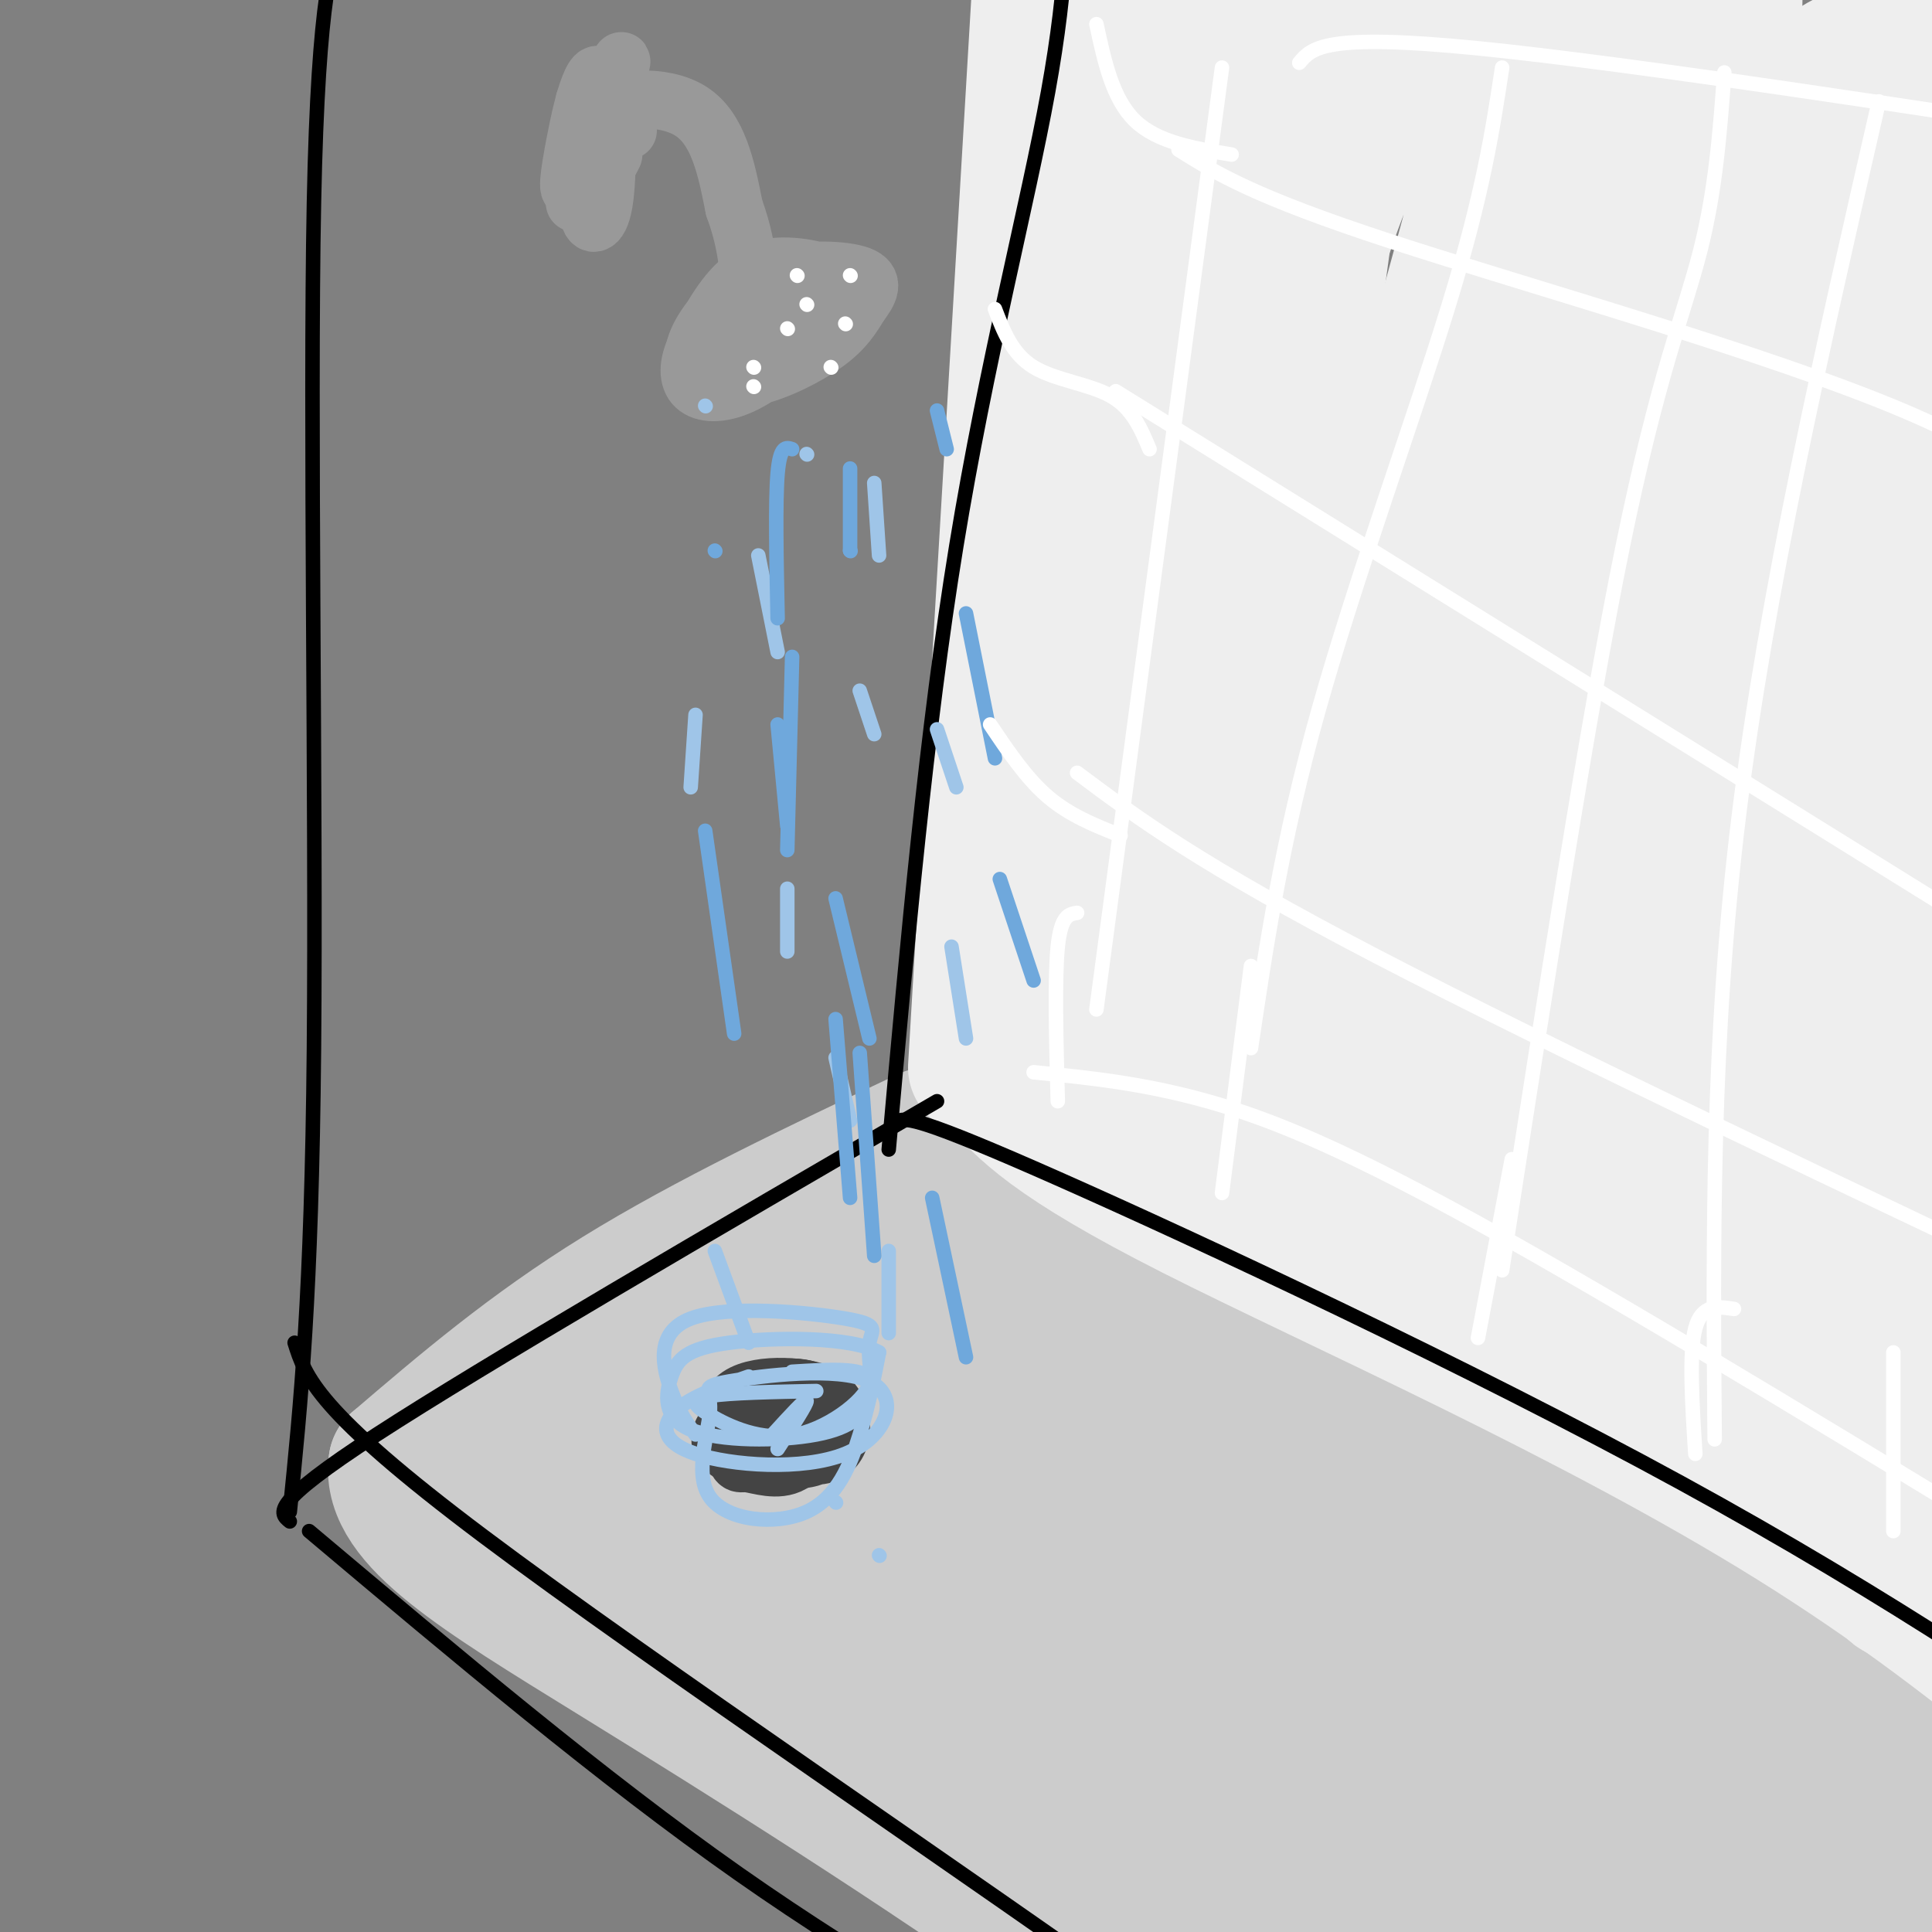 <svg viewBox='0 0 400 400' version='1.1' xmlns='http://www.w3.org/2000/svg' xmlns:xlink='http://www.w3.org/1999/xlink'><rect x="0" y="0" width="400" height="400" fill="#808080" stroke="none"/><g fill='none' stroke='rgb(204,204,204)' stroke-width='28' stroke-linecap='round' stroke-linejoin='round'><path d='M206,246c-10.978,8.778 -21.956,17.556 -43,29c-21.044,11.444 -52.156,25.556 -65,32c-12.844,6.444 -7.422,5.222 -2,4'/><path d='M96,311c9.583,8.571 34.542,28.000 77,49c42.458,21.000 102.417,43.571 128,54c25.583,10.429 16.792,8.714 8,7'/><path d='M202,257c4.724,-2.072 9.448,-4.144 17,0c7.552,4.144 17.932,14.503 29,25c11.068,10.497 22.822,21.133 53,35c30.178,13.867 78.779,30.964 104,43c25.221,12.036 27.063,19.010 30,26c2.937,6.990 6.968,13.995 11,21'/><path d='M189,301c2.830,-3.483 5.660,-6.966 3,-9c-2.660,-2.034 -10.811,-2.619 -25,2c-14.189,4.619 -34.418,14.443 -40,19c-5.582,4.557 3.482,3.846 26,-3c22.518,-6.846 58.490,-19.826 66,-25c7.510,-5.174 -13.441,-2.543 -25,-1c-11.559,1.543 -13.726,1.997 -21,4c-7.274,2.003 -19.655,5.555 -25,9c-5.345,3.445 -3.653,6.782 -4,9c-0.347,2.218 -2.732,3.316 11,4c13.732,0.684 43.582,0.953 58,-1c14.418,-1.953 13.405,-6.130 13,-9c-0.405,-2.870 -0.203,-4.435 0,-6'/><path d='M226,294c-1.063,-1.778 -3.719,-3.221 -9,-4c-5.281,-0.779 -13.185,-0.892 -20,0c-6.815,0.892 -12.541,2.788 -19,7c-6.459,4.212 -13.650,10.739 -18,17c-4.350,6.261 -5.860,12.258 1,16c6.860,3.742 22.091,5.231 35,6c12.909,0.769 23.498,0.818 29,0c5.502,-0.818 5.919,-2.505 7,-5c1.081,-2.495 2.826,-5.800 3,-9c0.174,-3.200 -1.225,-6.294 -3,-9c-1.775,-2.706 -3.927,-5.023 -13,-8c-9.073,-2.977 -25.066,-6.615 -35,-8c-9.934,-1.385 -13.810,-0.516 -16,0c-2.190,0.516 -2.693,0.678 -3,3c-0.307,2.322 -0.418,6.804 2,11c2.418,4.196 7.363,8.108 17,15c9.637,6.892 23.964,16.765 43,22c19.036,5.235 42.779,5.833 53,4c10.221,-1.833 6.920,-6.095 2,-10c-4.920,-3.905 -11.460,-7.452 -18,-11'/><path d='M264,331c-13.928,-8.325 -39.747,-23.639 -53,-31c-13.253,-7.361 -13.940,-6.770 -18,-7c-4.060,-0.230 -11.492,-1.281 -15,-1c-3.508,0.281 -3.090,1.894 0,6c3.090,4.106 8.853,10.704 23,23c14.147,12.296 36.678,30.289 59,43c22.322,12.711 44.433,20.139 61,24c16.567,3.861 27.588,4.156 35,5c7.412,0.844 11.213,2.237 -16,-12c-27.213,-14.237 -85.440,-44.106 -113,-58c-27.560,-13.894 -24.454,-11.814 -30,-13c-5.546,-1.186 -19.743,-5.638 -26,-5c-6.257,0.638 -4.574,6.367 11,18c15.574,11.633 45.039,29.170 61,38c15.961,8.830 18.417,8.951 33,12c14.583,3.049 41.291,9.024 68,15'/><path d='M344,388c4.312,3.902 -18.910,6.158 -58,-2c-39.090,-8.158 -94.050,-26.731 -118,-36c-23.950,-9.269 -16.890,-9.234 28,3c44.890,12.234 127.609,36.668 151,43c23.391,6.332 -12.545,-5.437 -55,-31c-42.455,-25.563 -91.430,-64.921 -108,-80c-16.570,-15.079 -0.734,-5.880 31,12c31.734,17.880 79.367,44.440 127,71'/><path d='M342,368c29.175,14.708 38.612,15.979 33,14c-5.612,-1.979 -26.274,-7.210 -39,-11c-12.726,-3.790 -17.516,-6.141 -35,-16c-17.484,-9.859 -47.663,-27.225 -69,-41c-21.337,-13.775 -33.831,-23.958 -32,-26c1.831,-2.042 17.988,4.058 21,4c3.012,-0.058 -7.121,-6.272 27,14c34.121,20.272 112.496,67.032 136,83c23.504,15.968 -7.864,1.145 -31,-9c-23.136,-10.145 -38.039,-15.613 -53,-25c-14.961,-9.387 -29.981,-22.694 -45,-36'/><path d='M255,319c-8.473,-9.333 -7.155,-14.665 26,0c33.155,14.665 98.146,49.326 120,63c21.854,13.674 0.572,6.361 -17,2c-17.572,-4.361 -31.434,-5.770 -45,-11c-13.566,-5.230 -26.837,-14.283 -34,-20c-7.163,-5.717 -8.219,-8.099 -4,-11c4.219,-2.901 13.713,-6.319 33,0c19.287,6.319 48.368,22.377 59,29c10.632,6.623 2.816,3.812 -5,1'/><path d='M388,372c-0.833,0.167 -0.417,0.083 0,0'/><path d='M196,246c-3.022,-7.204 -6.045,-14.408 6,-8c12.045,6.408 39.156,26.429 54,35c14.844,8.571 17.419,5.692 51,25c33.581,19.308 98.166,60.802 131,83c32.834,22.198 33.917,25.099 35,28'/><path d='M192,235c-22.833,10.833 -45.667,21.667 -64,33c-18.333,11.333 -32.167,23.167 -46,35'/><path d='M82,303c-1.583,11.571 17.458,23.000 45,40c27.542,17.000 63.583,39.571 95,62c31.417,22.429 58.208,44.714 85,67'/></g>
<g fill='none' stroke='rgb(238,238,238)' stroke-width='28' stroke-linecap='round' stroke-linejoin='round'><path d='M202,221c0.000,0.000 16.000,-270.000 16,-270'/><path d='M206,223c5.800,6.556 11.600,13.111 41,28c29.400,14.889 82.400,38.111 124,64c41.600,25.889 71.800,54.444 102,83'/><path d='M242,197c-3.092,6.575 -6.185,13.150 -8,-9c-1.815,-22.150 -2.353,-73.026 0,-107c2.353,-33.974 7.595,-51.046 5,-37c-2.595,14.046 -13.028,59.210 -17,91c-3.972,31.790 -1.484,50.206 1,65c2.484,14.794 4.965,25.965 7,6c2.035,-19.965 3.625,-71.068 9,-114c5.375,-42.932 14.536,-77.695 16,-85c1.464,-7.305 -4.768,12.847 -11,33'/><path d='M244,40c-2.792,8.528 -4.272,13.350 -5,41c-0.728,27.650 -0.703,78.130 -1,103c-0.297,24.870 -0.915,24.131 1,26c1.915,1.869 6.363,6.346 8,16c1.637,9.654 0.462,24.486 4,-1c3.538,-25.486 11.788,-91.291 16,-140c4.212,-48.709 4.384,-80.322 4,-93c-0.384,-12.678 -1.325,-6.419 -4,-3c-2.675,3.419 -7.086,3.999 -11,11c-3.914,7.001 -7.333,20.423 -10,32c-2.667,11.577 -4.582,21.311 -6,46c-1.418,24.689 -2.338,64.334 0,90c2.338,25.666 7.933,37.352 11,39c3.067,1.648 3.606,-6.744 4,-42c0.394,-35.256 0.645,-97.377 0,-125c-0.645,-27.623 -2.184,-20.750 -5,-22c-2.816,-1.250 -6.908,-10.625 -11,-20'/><path d='M239,-2c-3.269,-5.990 -5.941,-10.964 -9,3c-3.059,13.964 -6.506,46.865 -8,68c-1.494,21.135 -1.034,30.503 -1,49c0.034,18.497 -0.358,46.121 0,60c0.358,13.879 1.464,14.011 4,19c2.536,4.989 6.501,14.834 10,16c3.499,1.166 6.532,-6.346 8,0c1.468,6.346 1.370,26.549 8,-10c6.630,-36.549 19.987,-129.852 25,-169c5.013,-39.148 1.681,-24.141 0,-19c-1.681,5.141 -1.711,0.418 -4,0c-2.289,-0.418 -6.835,3.470 -12,10c-5.165,6.530 -10.948,15.701 -16,26c-5.052,10.299 -9.373,21.727 -13,34c-3.627,12.273 -6.559,25.392 -8,51c-1.441,25.608 -1.392,63.704 0,81c1.392,17.296 4.126,13.791 7,13c2.874,-0.791 5.889,1.133 8,5c2.111,3.867 3.317,9.676 9,-3c5.683,-12.676 15.841,-43.838 26,-75'/><path d='M273,157c12.310,-40.368 30.083,-103.787 38,-135c7.917,-31.213 5.976,-30.220 3,-30c-2.976,0.220 -6.989,-0.332 -12,4c-5.011,4.332 -11.020,13.548 -17,26c-5.980,12.452 -11.931,28.139 -17,47c-5.069,18.861 -9.256,40.896 -11,61c-1.744,20.104 -1.046,38.278 -1,58c0.046,19.722 -0.560,40.992 1,51c1.560,10.008 5.287,8.754 8,9c2.713,0.246 4.411,1.992 8,0c3.589,-1.992 9.068,-7.720 12,-9c2.932,-1.280 3.318,1.889 13,-33c9.682,-34.889 28.659,-107.837 37,-147c8.341,-39.163 6.044,-44.542 4,-48c-2.044,-3.458 -3.837,-4.997 -8,0c-4.163,4.997 -10.696,16.530 -17,27c-6.304,10.470 -12.381,19.879 -16,47c-3.619,27.121 -4.782,71.956 -5,95c-0.218,23.044 0.509,24.298 4,31c3.491,6.702 9.745,18.851 16,31'/><path d='M313,242c4.313,2.295 7.096,-7.467 8,1c0.904,8.467 -0.070,35.163 7,-8c7.070,-43.163 22.184,-156.187 28,-204c5.816,-47.813 2.334,-30.417 0,-25c-2.334,5.417 -3.521,-1.147 -8,0c-4.479,1.147 -12.252,10.004 -20,24c-7.748,13.996 -15.472,33.131 -21,46c-5.528,12.869 -8.859,19.472 -11,52c-2.141,32.528 -3.090,90.982 -2,116c1.090,25.018 4.221,16.599 7,13c2.779,-3.599 5.206,-2.380 8,2c2.794,4.380 5.955,11.921 17,-19c11.045,-30.921 29.976,-100.305 39,-139c9.024,-38.695 8.142,-46.703 8,-54c-0.142,-7.297 0.456,-13.885 0,-19c-0.456,-5.115 -1.966,-8.759 -4,-11c-2.034,-2.241 -4.592,-3.081 -10,-3c-5.408,0.081 -13.666,1.084 -21,7c-7.334,5.916 -13.744,16.747 -20,29c-6.256,12.253 -12.359,25.930 -16,43c-3.641,17.070 -4.821,37.535 -6,58'/><path d='M296,151c-1.113,19.775 -0.897,40.214 0,54c0.897,13.786 2.474,20.920 5,27c2.526,6.080 6.000,11.105 10,14c4.000,2.895 8.524,3.658 15,1c6.476,-2.658 14.902,-8.738 21,-15c6.098,-6.262 9.867,-12.705 20,-47c10.133,-34.295 26.630,-96.444 33,-128c6.370,-31.556 2.611,-32.521 0,-35c-2.611,-2.479 -4.076,-6.471 -6,-9c-1.924,-2.529 -4.308,-3.596 -9,-2c-4.692,1.596 -11.693,5.855 -18,17c-6.307,11.145 -11.919,29.178 -15,48c-3.081,18.822 -3.630,38.434 -4,58c-0.370,19.566 -0.561,39.086 0,52c0.561,12.914 1.875,19.222 7,36c5.125,16.778 14.060,44.025 18,55c3.940,10.975 2.884,5.678 3,7c0.116,1.322 1.402,9.261 5,0c3.598,-9.261 9.507,-35.724 16,-81c6.493,-45.276 13.569,-109.365 16,-144c2.431,-34.635 0.215,-39.818 -2,-45'/><path d='M411,14c-1.013,-7.988 -2.545,-5.460 -4,-4c-1.455,1.460 -2.835,1.850 -6,7c-3.165,5.150 -8.117,15.060 -13,31c-4.883,15.940 -9.698,37.911 -13,53c-3.302,15.089 -5.093,23.298 -7,55c-1.907,31.702 -3.932,86.898 -3,112c0.932,25.102 4.821,20.110 8,21c3.179,0.890 5.647,7.664 8,11c2.353,3.336 4.591,3.236 7,1c2.409,-2.236 4.989,-6.606 6,-15c1.011,-8.394 0.453,-20.812 0,-31c-0.453,-10.188 -0.801,-18.147 -6,-30c-5.199,-11.853 -15.250,-27.599 -20,-33c-4.750,-5.401 -4.201,-0.455 -5,-2c-0.799,-1.545 -2.946,-9.580 -4,3c-1.054,12.580 -1.014,45.774 0,64c1.014,18.226 3.002,21.485 9,32c5.998,10.515 16.006,28.288 21,36c4.994,7.712 4.973,5.365 4,-4c-0.973,-9.365 -2.900,-25.747 -7,-45c-4.100,-19.253 -10.373,-41.376 -15,-57c-4.627,-15.624 -7.608,-24.750 -15,-34c-7.392,-9.250 -19.196,-18.625 -31,-28'/><path d='M325,157c-10.705,-5.117 -21.966,-3.909 -27,-1c-5.034,2.909 -3.839,7.519 -5,13c-1.161,5.481 -4.677,11.834 1,29c5.677,17.166 20.547,45.145 34,65c13.453,19.855 25.491,31.586 31,34c5.509,2.414 4.490,-4.491 1,-12c-3.490,-7.509 -9.452,-15.624 -17,-24c-7.548,-8.376 -16.681,-17.015 -25,-25c-8.319,-7.985 -15.824,-15.316 -29,-22c-13.176,-6.684 -32.022,-12.721 -39,-14c-6.978,-1.279 -2.088,2.199 9,11c11.088,8.801 28.374,22.926 56,44c27.626,21.074 65.592,49.097 70,39c4.408,-10.097 -24.740,-58.313 -38,-83c-13.260,-24.687 -10.630,-25.843 -8,-27'/><path d='M339,184c-1.565,-5.305 -1.478,-5.069 0,-7c1.478,-1.931 4.346,-6.031 11,0c6.654,6.031 17.094,22.192 28,33c10.906,10.808 22.277,16.264 16,13c-6.277,-3.264 -30.202,-15.249 -42,-21c-11.798,-5.751 -11.470,-5.268 -29,-6c-17.530,-0.732 -52.920,-2.679 -45,-2c7.920,0.679 59.148,3.983 85,4c25.852,0.017 26.328,-3.252 29,-6c2.672,-2.748 7.539,-4.976 -2,-6c-9.539,-1.024 -33.485,-0.846 -48,0c-14.515,0.846 -19.599,2.359 -25,4c-5.401,1.641 -11.118,3.409 -17,7c-5.882,3.591 -11.930,9.005 -15,12c-3.070,2.995 -3.163,3.570 0,4c3.163,0.430 9.581,0.715 16,1'/><path d='M301,214c7.677,-0.199 18.871,-1.196 29,-4c10.129,-2.804 19.195,-7.416 29,-16c9.805,-8.584 20.351,-21.140 27,-29c6.649,-7.860 9.401,-11.024 2,-12c-7.401,-0.976 -24.954,0.237 -35,3c-10.046,2.763 -12.585,7.075 -18,15c-5.415,7.925 -13.708,19.462 -22,31'/></g>
<g fill='none' stroke='rgb(0,0,0)' stroke-width='3' stroke-linecap='round' stroke-linejoin='round'><path d='M64,317c30.422,25.622 60.844,51.244 89,71c28.156,19.756 54.044,33.644 68,43c13.956,9.356 15.978,14.178 18,19'/><path d='M60,315c-2.167,-1.750 -4.333,-3.500 18,-18c22.333,-14.500 69.167,-41.750 116,-69'/><path d='M186,232c2.000,-0.422 4.000,-0.844 33,12c29.000,12.844 85.000,38.956 129,63c44.000,24.044 76.000,46.022 108,68'/><path d='M184,238c3.889,-43.467 7.778,-86.933 14,-125c6.222,-38.067 14.778,-70.733 19,-94c4.222,-23.267 4.111,-37.133 4,-51'/></g>
<g fill='none' stroke='rgb(153,153,153)' stroke-width='12' stroke-linecap='round' stroke-linejoin='round'><path d='M121,35c-1.178,-4.622 -2.356,-9.244 2,-12c4.356,-2.756 14.244,-3.644 20,0c5.756,3.644 7.378,11.822 9,20'/><path d='M152,43c2.000,5.500 2.500,9.250 3,13'/><path d='M152,61c-3.189,3.794 -6.378,7.589 -8,11c-1.622,3.411 -1.679,6.440 0,8c1.679,1.560 5.092,1.653 9,0c3.908,-1.653 8.311,-5.050 11,-8c2.689,-2.950 3.663,-5.451 1,-7c-2.663,-1.549 -8.965,-2.144 -13,0c-4.035,2.144 -5.803,7.028 -5,10c0.803,2.972 4.178,4.031 9,3c4.822,-1.031 11.092,-4.152 15,-7c3.908,-2.848 5.454,-5.424 7,-8'/><path d='M178,63c1.929,-2.507 3.251,-4.774 0,-6c-3.251,-1.226 -11.075,-1.412 -17,0c-5.925,1.412 -9.950,4.423 -13,8c-3.050,3.577 -5.124,7.720 -4,10c1.124,2.280 5.445,2.697 11,0c5.555,-2.697 12.345,-8.506 16,-12c3.655,-3.494 4.176,-4.671 1,-6c-3.176,-1.329 -10.050,-2.808 -15,-1c-4.950,1.808 -7.975,6.904 -11,12'/><path d='M130,27c-2.833,0.250 -5.667,0.500 -7,3c-1.333,2.500 -1.167,7.250 -1,12'/><path d='M127,32c-2.434,4.626 -4.867,9.253 -5,12c-0.133,2.747 2.036,3.616 3,-2c0.964,-5.616 0.724,-17.715 0,-23c-0.724,-5.285 -1.932,-3.756 -3,-1c-1.068,2.756 -1.998,6.739 -3,12c-1.002,5.261 -2.078,11.801 0,8c2.078,-3.801 7.308,-17.943 9,-23c1.692,-5.057 -0.154,-1.028 -2,3'/><path d='M126,18c-0.833,3.333 -1.917,10.167 -3,17'/><path d='M121,21c0.000,0.000 -2.000,21.000 -2,21'/><path d='M127,15c-2.083,1.417 -4.167,2.833 -5,6c-0.833,3.167 -0.417,8.083 0,13'/></g>
<g fill='none' stroke='rgb(159,197,232)' stroke-width='3' stroke-linecap='round' stroke-linejoin='round'><path d='M157,115c0.000,0.000 4.000,20.000 4,20'/><path d='M181,100c0.000,0.000 1.000,15.000 1,15'/><path d='M178,143c0.000,0.000 3.000,9.000 3,9'/><path d='M144,148c0.000,0.000 -1.000,15.000 -1,15'/><path d='M163,184c0.000,0.000 0.000,13.000 0,13'/><path d='M173,219c0.000,0.000 3.000,13.000 3,13'/><path d='M184,259c0.000,0.000 0.000,17.000 0,17'/><path d='M148,259c0.000,0.000 7.000,19.000 7,19'/><path d='M173,311c0.000,0.000 0.100,0.100 0.1,0.1'/><path d='M182,322c0.000,0.000 0.100,0.100 0.1,0.1'/><path d='M197,196c0.000,0.000 3.000,19.000 3,19'/><path d='M194,151c0.000,0.000 4.000,12.000 4,12'/><path d='M167,94c0.000,0.000 0.100,0.100 0.1,0.1'/><path d='M146,84c0.000,0.000 0.100,0.100 0.1,0.1'/></g>
<g fill='none' stroke='rgb(111,168,220)' stroke-width='3' stroke-linecap='round' stroke-linejoin='round'><path d='M161,150c0.000,0.000 2.000,21.000 2,21'/><path d='M148,114c0.000,0.000 0.100,0.100 0.1,0.1'/><path d='M176,114c0.000,0.000 0.100,0.100 0.1,0.1'/><path d='M194,85c0.000,0.000 2.000,8.000 2,8'/><path d='M200,127c0.000,0.000 6.000,30.000 6,30'/><path d='M207,182c0.000,0.000 7.000,21.000 7,21'/><path d='M173,186c0.000,0.000 7.000,29.000 7,29'/><path d='M173,211c0.000,0.000 3.000,37.000 3,37'/><path d='M146,172c0.000,0.000 6.000,42.000 6,42'/><path d='M178,218c0.000,0.000 3.000,42.000 3,42'/><path d='M193,248c0.000,0.000 7.000,33.000 7,33'/><path d='M164,136c0.000,0.000 -1.000,40.000 -1,40'/><path d='M164,93c-1.250,-0.417 -2.500,-0.833 -3,5c-0.500,5.833 -0.250,17.917 0,30'/><path d='M176,97c0.000,0.000 0.000,17.000 0,17'/></g>
<g fill='none' stroke='rgb(68,68,68)' stroke-width='12' stroke-linecap='round' stroke-linejoin='round'><path d='M159,297c-2.352,-2.162 -4.703,-4.324 -6,-5c-1.297,-0.676 -1.539,0.135 -2,2c-0.461,1.865 -1.142,4.783 0,6c1.142,1.217 4.107,0.732 6,1c1.893,0.268 2.714,1.290 6,0c3.286,-1.290 9.035,-4.892 8,-7c-1.035,-2.108 -8.856,-2.721 -14,-2c-5.144,0.721 -7.613,2.778 -6,4c1.613,1.222 7.306,1.611 13,2'/><path d='M164,298c3.714,-1.619 6.500,-6.667 5,-9c-1.500,-2.333 -7.286,-1.952 -10,-1c-2.714,0.952 -2.357,2.476 -2,4'/><path d='M152,296c7.554,3.284 15.109,6.568 19,5c3.891,-1.568 4.120,-7.989 1,-11c-3.120,-3.011 -9.589,-2.611 -15,0c-5.411,2.611 -9.765,7.434 -7,10c2.765,2.566 12.647,2.876 17,2c4.353,-0.876 3.176,-2.938 2,-5'/><path d='M169,297c1.834,-2.396 5.420,-5.887 2,-8c-3.420,-2.113 -13.845,-2.847 -18,0c-4.155,2.847 -2.039,9.276 -1,12c1.039,2.724 1.002,1.744 3,2c1.998,0.256 6.030,1.749 9,0c2.970,-1.749 4.876,-6.740 3,-9c-1.876,-2.260 -7.536,-1.789 -10,0c-2.464,1.789 -1.732,4.894 -1,8'/></g>
<g fill='none' stroke='rgb(159,197,232)' stroke-width='3' stroke-linecap='round' stroke-linejoin='round'><path d='M169,288c-8.898,0.175 -17.796,0.351 -22,1c-4.204,0.649 -3.715,1.772 0,4c3.715,2.228 10.654,5.561 18,4c7.346,-1.561 15.099,-8.018 15,-11c-0.099,-2.982 -8.049,-2.491 -16,-2'/><path d='M160,297c3.417,-3.750 6.833,-7.500 7,-7c0.167,0.500 -2.917,5.250 -6,10'/><path d='M155,285c-5.954,2.060 -11.909,4.121 -15,7c-3.091,2.879 -3.320,6.578 4,9c7.320,2.422 22.189,3.568 31,0c8.811,-3.568 11.565,-11.851 5,-15c-6.565,-3.149 -22.447,-1.163 -29,0c-6.553,1.163 -3.775,1.505 -4,6c-0.225,4.495 -3.452,13.143 0,18c3.452,4.857 13.583,5.923 20,3c6.417,-2.923 9.119,-9.835 11,-16c1.881,-6.165 2.940,-11.582 4,-17'/><path d='M182,280c-5.709,-3.339 -21.983,-3.188 -31,-2c-9.017,1.188 -10.777,3.413 -12,7c-1.223,3.587 -1.909,8.537 4,11c5.909,2.463 18.414,2.440 26,1c7.586,-1.440 10.254,-4.299 11,-8c0.746,-3.701 -0.430,-8.246 0,-11c0.430,-2.754 2.466,-3.718 -5,-5c-7.466,-1.282 -24.433,-2.884 -32,0c-7.567,2.884 -5.733,10.252 -4,15c1.733,4.748 3.367,6.874 5,9'/></g>
<g fill='none' stroke='rgb(0,0,0)' stroke-width='3' stroke-linecap='round' stroke-linejoin='round'><path d='M60,313c2.268,-22.399 4.536,-44.798 5,-96c0.464,-51.202 -0.875,-131.208 0,-175c0.875,-43.792 3.964,-51.369 6,-56c2.036,-4.631 3.018,-6.315 4,-8'/><path d='M61,278c2.200,7.000 4.400,14.000 39,40c34.600,26.000 101.600,71.000 142,100c40.400,29.000 54.200,42.000 68,55'/></g>
<g fill='none' stroke='rgb(255,255,255)' stroke-width='3' stroke-linecap='round' stroke-linejoin='round'><path d='M253,14c0.000,0.000 -26.000,195.000 -26,195'/><path d='M311,14c-1.956,12.911 -3.911,25.822 -11,49c-7.089,23.178 -19.311,56.622 -27,84c-7.689,27.378 -10.844,48.689 -14,70'/><path d='M357,15c-0.889,12.178 -1.778,24.356 -5,37c-3.222,12.644 -8.778,25.756 -16,61c-7.222,35.244 -16.111,92.622 -25,150'/><path d='M389,21c-11.667,50.917 -23.333,101.833 -29,148c-5.667,46.167 -5.333,87.583 -5,129'/><path d='M223,160c12.583,9.417 25.167,18.833 62,38c36.833,19.167 97.917,48.083 159,77'/><path d='M231,81c0.000,0.000 203.000,126.000 203,126'/><path d='M244,31c7.733,4.844 15.467,9.689 44,19c28.533,9.311 77.867,23.089 106,35c28.133,11.911 35.067,21.956 42,32'/><path d='M269,13c2.583,-3.083 5.167,-6.167 37,-3c31.833,3.167 92.917,12.583 154,22'/><path d='M214,222c11.244,1.111 22.489,2.222 36,6c13.511,3.778 29.289,10.222 61,28c31.711,17.778 79.356,46.889 127,76'/><path d='M238,93c-1.778,-4.244 -3.556,-8.489 -8,-11c-4.444,-2.511 -11.556,-3.289 -16,-6c-4.444,-2.711 -6.222,-7.356 -8,-12'/><path d='M232,173c-5.250,-2.083 -10.500,-4.167 -15,-8c-4.500,-3.833 -8.250,-9.417 -12,-15'/><path d='M255,32c-7.667,-1.250 -15.333,-2.500 -20,-7c-4.667,-4.500 -6.333,-12.250 -8,-20'/><path d='M259,200c0.000,0.000 -6.000,47.000 -6,47'/><path d='M223,189c-1.667,0.250 -3.333,0.500 -4,7c-0.667,6.500 -0.333,19.250 0,32'/><path d='M313,240c0.000,0.000 -7.000,37.000 -7,37'/><path d='M359,271c-3.333,-0.500 -6.667,-1.000 -8,4c-1.333,5.000 -0.667,15.500 0,26'/><path d='M392,280c0.000,0.000 0.000,37.000 0,37'/><path d='M156,76c0.000,0.000 0.100,0.100 0.1,0.1'/><path d='M156,80c0.000,0.000 0.100,0.100 0.1,0.1'/><path d='M172,76c0.000,0.000 0.100,0.100 0.1,0.1'/><path d='M175,67c0.000,0.000 0.100,0.100 0.1,0.1'/><path d='M165,57c0.000,0.000 0.100,0.100 0.1,0.1'/><path d='M176,57c0.000,0.000 0.100,0.100 0.1,0.1'/><path d='M167,63c0.000,0.000 0.100,0.100 0.1,0.1'/><path d='M163,68c0.000,0.000 0.100,0.100 0.1,0.1'/></g>
</svg>